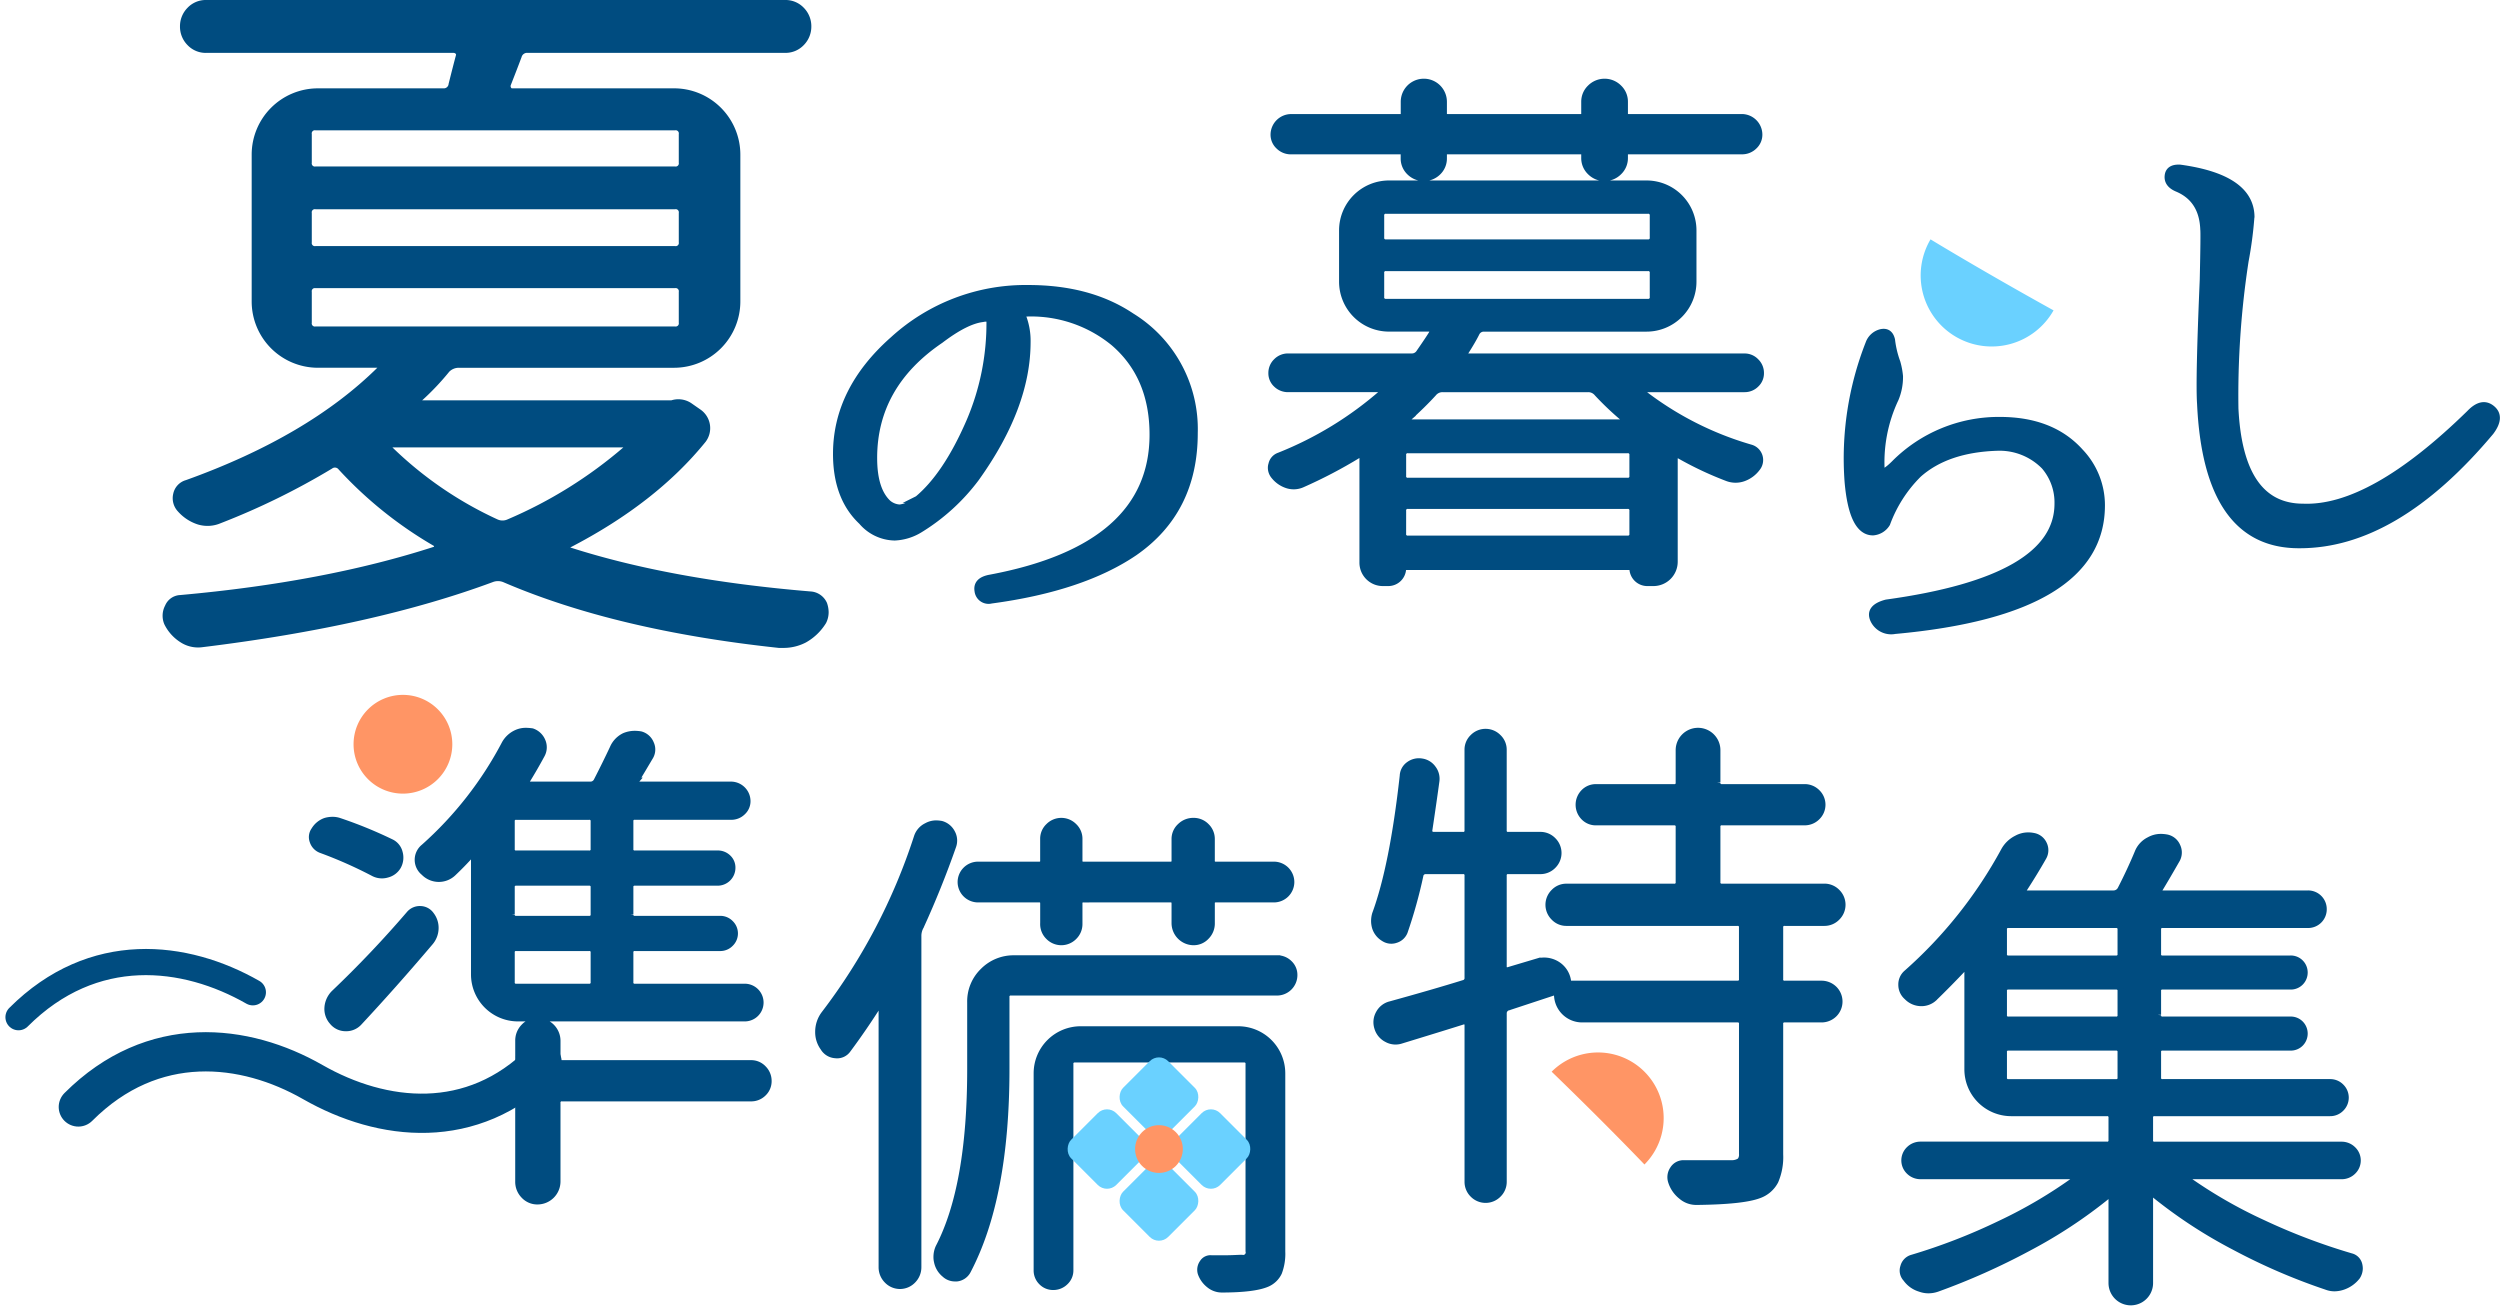 <svg xmlns="http://www.w3.org/2000/svg" width="382.032" height="199.731" viewBox="0 0 382.032 199.731">
  <g id="title" transform="translate(2.828 0.5)">
    <g id="グループ_4988" data-name="グループ 4988" transform="translate(22.523)">
      <path id="パス_16676" data-name="パス 16676" d="M88.195,61.674a3.063,3.063,0,0,1,2.656.332l1.436,1a2.96,2.96,0,0,1,.664,4.2Q85.426,76.5,72.375,83.245a.443.443,0,0,0-.221.442.436.436,0,0,0,.334.443q15.482,4.976,36.835,6.748a2.43,2.43,0,0,1,2.1,1.437,3.962,3.962,0,0,1,.222,1.218,3.155,3.155,0,0,1-.335,1.437,7.934,7.934,0,0,1-2.876,2.766,6.884,6.884,0,0,1-3.1.774h-.773q-24.781-2.654-41.815-9.956a2.675,2.675,0,0,0-1.992-.11Q42.618,95.19,16.4,98.4a4.438,4.438,0,0,1-3.1-.718,6.28,6.28,0,0,1-2.213-2.49,2.839,2.839,0,0,1,.113-2.434,2.117,2.117,0,0,1,1.879-1.327q22.235-1.993,38.938-7.412a.435.435,0,0,0,.334-.442.76.76,0,0,0-.221-.553A61.331,61.331,0,0,1,37.64,71.409a1.2,1.2,0,0,0-1.658-.221,109.741,109.741,0,0,1-16.928,8.3,4.6,4.6,0,0,1-3.2.165,6.373,6.373,0,0,1-2.767-1.824,2.454,2.454,0,0,1-.608-2.269,2.234,2.234,0,0,1,1.6-1.713Q32.88,67.1,43.612,56.474a.428.428,0,0,0,.113-.5.433.433,0,0,0-.442-.276H34.1a9.631,9.631,0,0,1-9.622-9.624V23.62A9.626,9.626,0,0,1,34.1,14H53.239a1.233,1.233,0,0,0,1.327-1.106q.663-2.656,1.106-4.314a.711.711,0,0,0-.169-.721.968.968,0,0,0-.716-.276H17.064a3.335,3.335,0,0,1-2.542-1.052,3.492,3.492,0,0,1-1-2.489,3.505,3.505,0,0,1,1-2.49A3.343,3.343,0,0,1,17.064.5h88.39A3.355,3.355,0,0,1,108,1.548a3.51,3.51,0,0,1,1,2.49,3.5,3.5,0,0,1-1,2.489,3.346,3.346,0,0,1-2.542,1.052H66.18a1.373,1.373,0,0,0-1.437,1q-.663,1.769-1.661,4.314a.931.931,0,0,0,.113.774.646.646,0,0,0,.552.332H88.526a9.633,9.633,0,0,1,9.627,9.624V46.076A9.639,9.639,0,0,1,88.526,55.7H55.673a2.561,2.561,0,0,0-1.882.774,38.648,38.648,0,0,1-4.2,4.425.423.423,0,0,0-.108.5c.072.184.181.277.329.277H88.195ZM33.769,19.415a.977.977,0,0,0-1.106,1.106v4.314a.976.976,0,0,0,1.106,1.106H88.638a.978.978,0,0,0,1.106-1.106V20.521a.979.979,0,0,0-1.106-1.106Zm0,12.059a.977.977,0,0,0-1.106,1.106V37a.976.976,0,0,0,1.106,1.106H88.638A.978.978,0,0,0,89.745,37V32.58a.979.979,0,0,0-1.106-1.106Zm0,12.057a.977.977,0,0,0-1.106,1.106v4.646a.977.977,0,0,0,1.106,1.106H88.638a.979.979,0,0,0,1.106-1.106V44.638a.979.979,0,0,0-1.106-1.106ZM81.224,68.643a.445.445,0,0,0-.329-.774H45.383a.465.465,0,0,0-.387.276.369.369,0,0,0,.056.5,57.83,57.83,0,0,0,16.26,11.173,2.344,2.344,0,0,0,1.99,0A68.561,68.561,0,0,0,81.224,68.643" transform="translate(-10.869 -0.5)" fill="#004c80"/>
      <path id="パス_16677" data-name="パス 16677" d="M88.195,61.674a3.063,3.063,0,0,1,2.656.332l1.436,1a2.96,2.96,0,0,1,.664,4.2Q85.426,76.5,72.375,83.245a.443.443,0,0,0-.221.442.436.436,0,0,0,.334.443q15.482,4.976,36.835,6.748a2.43,2.43,0,0,1,2.1,1.437,3.962,3.962,0,0,1,.222,1.218,3.155,3.155,0,0,1-.335,1.437,7.934,7.934,0,0,1-2.876,2.766,6.884,6.884,0,0,1-3.1.774h-.773q-24.781-2.654-41.815-9.956a2.675,2.675,0,0,0-1.992-.11Q42.618,95.19,16.4,98.4a4.438,4.438,0,0,1-3.1-.718,6.28,6.28,0,0,1-2.213-2.49,2.839,2.839,0,0,1,.113-2.434,2.117,2.117,0,0,1,1.879-1.327q22.235-1.993,38.938-7.412a.435.435,0,0,0,.334-.442.76.76,0,0,0-.221-.553A61.331,61.331,0,0,1,37.64,71.409a1.2,1.2,0,0,0-1.658-.221,109.741,109.741,0,0,1-16.928,8.3,4.6,4.6,0,0,1-3.2.165,6.373,6.373,0,0,1-2.767-1.824,2.454,2.454,0,0,1-.608-2.269,2.234,2.234,0,0,1,1.6-1.713Q32.88,67.1,43.612,56.474a.428.428,0,0,0,.113-.5.433.433,0,0,0-.442-.276H34.1a9.631,9.631,0,0,1-9.622-9.624V23.62A9.626,9.626,0,0,1,34.1,14H53.239a1.233,1.233,0,0,0,1.327-1.106q.663-2.656,1.106-4.314a.711.711,0,0,0-.169-.721.968.968,0,0,0-.716-.276H17.064a3.335,3.335,0,0,1-2.542-1.052,3.492,3.492,0,0,1-1-2.489,3.505,3.505,0,0,1,1-2.49A3.343,3.343,0,0,1,17.064.5h88.39A3.355,3.355,0,0,1,108,1.548a3.51,3.51,0,0,1,1,2.49,3.5,3.5,0,0,1-1,2.489,3.346,3.346,0,0,1-2.542,1.052H66.18a1.373,1.373,0,0,0-1.437,1q-.663,1.769-1.661,4.314a.931.931,0,0,0,.113.774.646.646,0,0,0,.552.332H88.526a9.633,9.633,0,0,1,9.627,9.624V46.076A9.639,9.639,0,0,1,88.526,55.7H55.673a2.561,2.561,0,0,0-1.882.774,38.648,38.648,0,0,1-4.2,4.425.423.423,0,0,0-.108.5c.072.184.181.277.329.277H88.195ZM33.769,19.415a.977.977,0,0,0-1.106,1.106v4.314a.976.976,0,0,0,1.106,1.106H88.638a.978.978,0,0,0,1.106-1.106V20.521a.979.979,0,0,0-1.106-1.106Zm0,12.059a.977.977,0,0,0-1.106,1.106V37a.976.976,0,0,0,1.106,1.106H88.638A.978.978,0,0,0,89.745,37V32.58a.979.979,0,0,0-1.106-1.106Zm0,12.057a.977.977,0,0,0-1.106,1.106v4.646a.977.977,0,0,0,1.106,1.106H88.638a.979.979,0,0,0,1.106-1.106V44.638a.979.979,0,0,0-1.106-1.106ZM81.224,68.643a.445.445,0,0,0-.329-.774H45.383a.465.465,0,0,0-.387.276.369.369,0,0,0,.056.5,57.83,57.83,0,0,0,16.26,11.173,2.344,2.344,0,0,0,1.99,0A68.561,68.561,0,0,0,81.224,68.643Z" transform="translate(-10.869 -0.5)" fill="none" stroke="#004c80" stroke-miterlimit="10" stroke-width="1"/>
    </g>
    <g id="グループ_4989" data-name="グループ 4989" transform="translate(124.967 43.554)">
      <path id="パス_16678" data-name="パス 16678" d="M117.744,32.711a10.334,10.334,0,0,1,.856,4.347q0,9.864-7.843,20.807a30.808,30.808,0,0,1-8.618,7.843,7.985,7.985,0,0,1-3.806,1.165,6.775,6.775,0,0,1-5.044-2.408q-3.884-3.648-3.883-10.326,0-9.783,8.7-17.467a29.988,29.988,0,0,1,20.653-7.844q9.392,0,15.759,4.272a20.234,20.234,0,0,1,9.627,17.858q0,11.879-9.162,18.243-7.994,5.434-21.893,7.3a1.656,1.656,0,0,1-2.059-1.435q-.269-1.591,1.9-1.981,24.845-4.658,24.845-21.895,0-8.926-5.977-14.05a19.909,19.909,0,0,0-13.122-4.5c-1.088,0-1.4.027-.932.076m-16.07,28.417h.076q4.425-3.648,8-11.88a38.154,38.154,0,0,0,3.105-15.373c0-.413-.364-.543-1.088-.386q-2.562.31-6.444,3.261-10.173,6.909-10.17,18.01,0,4.891,2.173,6.911a3,3,0,0,0,1.784.7,4.566,4.566,0,0,0,2.564-1.24" transform="translate(-89.407 -28.828)" fill="#004c80"/>
      <path id="パス_16679" data-name="パス 16679" d="M117.744,32.711a10.334,10.334,0,0,1,.856,4.347q0,9.864-7.843,20.807a30.808,30.808,0,0,1-8.618,7.843,7.985,7.985,0,0,1-3.806,1.165,6.775,6.775,0,0,1-5.044-2.408q-3.884-3.648-3.883-10.326,0-9.783,8.7-17.467a29.988,29.988,0,0,1,20.653-7.844q9.392,0,15.759,4.272a20.234,20.234,0,0,1,9.627,17.858q0,11.879-9.162,18.243-7.994,5.434-21.893,7.3a1.656,1.656,0,0,1-2.059-1.435q-.269-1.591,1.9-1.981,24.845-4.658,24.845-21.895,0-8.926-5.977-14.05a19.909,19.909,0,0,0-13.122-4.5C117.589,32.635,117.279,32.662,117.744,32.711Zm-16.07,28.417h.076q4.425-3.648,8-11.88a38.154,38.154,0,0,0,3.105-15.373c0-.413-.364-.543-1.088-.386q-2.562.31-6.444,3.261-10.173,6.909-10.17,18.01,0,4.891,2.173,6.911a3,3,0,0,0,1.784.7A4.566,4.566,0,0,0,101.675,61.128Z" transform="translate(-89.407 -28.828)" fill="none" stroke="#004c80" stroke-miterlimit="10" stroke-width="1"/>
    </g>
    <g id="グループ_4990" data-name="グループ 4990" transform="translate(191.414 12.027)">
      <path id="パス_16680" data-name="パス 16680" d="M211.625,55.293H196.154c-.111,0-.19.069-.245.2a.314.314,0,0,0,.081.369,49.224,49.224,0,0,0,16.535,8.43,1.935,1.935,0,0,1,.981,3.11,4.466,4.466,0,0,1-2.045,1.515,3.545,3.545,0,0,1-2.539-.041,52.279,52.279,0,0,1-7.283-3.438.623.623,0,0,0-.491.041.392.392,0,0,0-.247.369V81.731a3.216,3.216,0,0,1-3.191,3.193h-.983a2.238,2.238,0,0,1-2.211-2.211.216.216,0,0,0-.244-.245H159.647a.216.216,0,0,0-.244.245,2.235,2.235,0,0,1-2.211,2.211h-.818a3.078,3.078,0,0,1-3.11-3.11V65.687a.407.407,0,0,0-.2-.369.4.4,0,0,0-.453.043,73.078,73.078,0,0,1-8.592,4.5,3.177,3.177,0,0,1-2.292.122,4.176,4.176,0,0,1-1.964-1.35,1.953,1.953,0,0,1-.492-1.309,1.585,1.585,0,0,1,.081-.492,1.758,1.758,0,0,1,1.146-1.309,54.4,54.4,0,0,0,15.8-9.659.331.331,0,0,0-.247-.573H141.887a2.515,2.515,0,0,1-1.8-.7,2.267,2.267,0,0,1-.739-1.719,2.4,2.4,0,0,1,.739-1.759,2.444,2.444,0,0,1,1.8-.736h18.827a1.349,1.349,0,0,0,1.225-.655q1.474-2.128,1.964-2.947a.622.622,0,0,0-.038-.491.464.464,0,0,0-.453-.245h-6.137a7.131,7.131,0,0,1-7.123-7.121V31.065a7.128,7.128,0,0,1,7.123-7.121h39.369a7.126,7.126,0,0,1,7.123,7.121v7.857a7.128,7.128,0,0,1-7.123,7.121H171.762a1.261,1.261,0,0,0-1.146.736q-.572,1.148-1.717,2.947a.326.326,0,0,0-.043.408.459.459,0,0,0,.45.247h42.32a2.352,2.352,0,0,1,1.717.736,2.4,2.4,0,0,1,.738,1.759,2.271,2.271,0,0,1-.738,1.719,2.417,2.417,0,0,1-1.717.7M159.567,20.015V19.36a.362.362,0,0,0-.411-.408H142.3a2.586,2.586,0,0,1-1.839-.738,2.378,2.378,0,0,1-.78-1.8,2.66,2.66,0,0,1,2.62-2.618h16.7c.381,0,.575-.165.575-.492V11.42a3.028,3.028,0,0,1,6.056,0V13.3q0,.491.571.492h20.383q.571,0,.571-.492V11.42a2.91,2.91,0,0,1,.9-2.127,3.061,3.061,0,0,1,4.337,0,2.91,2.91,0,0,1,.9,2.127V13.3q0,.491.571.492h17.352a2.654,2.654,0,0,1,2.62,2.618,2.385,2.385,0,0,1-.777,1.8,2.59,2.59,0,0,1-1.842.738H193.7a.36.36,0,0,0-.407.408v.655a2.907,2.907,0,0,1-.9,2.127,3.061,3.061,0,0,1-4.337,0,2.907,2.907,0,0,1-.9-2.127V19.36a.361.361,0,0,0-.407-.408h-20.71a.36.36,0,0,0-.408.408v.655a2.869,2.869,0,0,1-.9,2.169,3.064,3.064,0,0,1-4.256,0,2.863,2.863,0,0,1-.9-2.169m-2.7,8.02a.725.725,0,0,0-.818.82v3.273a.724.724,0,0,0,.818.818h39.944a.723.723,0,0,0,.818-.818V28.855a.724.724,0,0,0-.818-.82Zm0,8.76a.724.724,0,0,0-.818.818v3.6a.724.724,0,0,0,.818.818h39.944a.723.723,0,0,0,.818-.818v-3.6a.723.723,0,0,0-.818-.818ZM193.7,69.371a.723.723,0,0,0,.818-.818v-3.11a.724.724,0,0,0-.818-.818H160.221a.723.723,0,0,0-.818.818v3.11a.722.722,0,0,0,.818.818ZM159.4,77.393a.722.722,0,0,0,.818.818H193.7a.723.723,0,0,0,.818-.818V73.955a.724.724,0,0,0-.818-.818H160.221a.723.723,0,0,0-.818.818Zm.655-17.516a.379.379,0,0,0-.122.367.251.251,0,0,0,.285.206h32.986c.11,0,.19-.069.247-.206s.027-.23-.084-.285a44.669,44.669,0,0,1-4.256-4.011,1.781,1.781,0,0,0-1.39-.655H165.46a1.785,1.785,0,0,0-1.393.655q-1.639,1.8-4.009,3.929" transform="translate(-139.267 -8.392)" fill="#004c80"/>
      <path id="パス_16681" data-name="パス 16681" d="M211.625,55.293H196.154c-.111,0-.19.069-.245.2a.314.314,0,0,0,.081.369,49.224,49.224,0,0,0,16.535,8.43,1.935,1.935,0,0,1,.981,3.11,4.466,4.466,0,0,1-2.045,1.515,3.545,3.545,0,0,1-2.539-.041,52.279,52.279,0,0,1-7.283-3.438.623.623,0,0,0-.491.041.392.392,0,0,0-.247.369V81.731a3.216,3.216,0,0,1-3.191,3.193h-.983a2.238,2.238,0,0,1-2.211-2.211.216.216,0,0,0-.244-.245H159.647a.216.216,0,0,0-.244.245,2.235,2.235,0,0,1-2.211,2.211h-.818a3.078,3.078,0,0,1-3.11-3.11V65.687a.407.407,0,0,0-.2-.369.4.4,0,0,0-.453.043,73.078,73.078,0,0,1-8.592,4.5,3.177,3.177,0,0,1-2.292.122,4.176,4.176,0,0,1-1.964-1.35,1.953,1.953,0,0,1-.492-1.309,1.585,1.585,0,0,1,.081-.492,1.758,1.758,0,0,1,1.146-1.309,54.4,54.4,0,0,0,15.8-9.659.331.331,0,0,0-.247-.573H141.887a2.515,2.515,0,0,1-1.8-.7,2.267,2.267,0,0,1-.739-1.719,2.4,2.4,0,0,1,.739-1.759,2.444,2.444,0,0,1,1.8-.736h18.827a1.349,1.349,0,0,0,1.225-.655q1.474-2.128,1.964-2.947a.622.622,0,0,0-.038-.491.464.464,0,0,0-.453-.245h-6.137a7.131,7.131,0,0,1-7.123-7.121V31.065a7.128,7.128,0,0,1,7.123-7.121h39.369a7.126,7.126,0,0,1,7.123,7.121v7.857a7.128,7.128,0,0,1-7.123,7.121H171.762a1.261,1.261,0,0,0-1.146.736q-.572,1.148-1.717,2.947a.326.326,0,0,0-.043.408.459.459,0,0,0,.45.247h42.32a2.352,2.352,0,0,1,1.717.736,2.4,2.4,0,0,1,.738,1.759,2.271,2.271,0,0,1-.738,1.719A2.417,2.417,0,0,1,211.625,55.293ZM159.567,20.015V19.36a.362.362,0,0,0-.411-.408H142.3a2.586,2.586,0,0,1-1.839-.738,2.378,2.378,0,0,1-.78-1.8,2.66,2.66,0,0,1,2.62-2.618h16.7c.381,0,.575-.165.575-.492V11.42a3.028,3.028,0,0,1,6.056,0V13.3q0,.491.571.492h20.383q.571,0,.571-.492V11.42a2.91,2.91,0,0,1,.9-2.127,3.061,3.061,0,0,1,4.337,0,2.91,2.91,0,0,1,.9,2.127V13.3q0,.491.571.492h17.352a2.654,2.654,0,0,1,2.62,2.618,2.385,2.385,0,0,1-.777,1.8,2.59,2.59,0,0,1-1.842.738H193.7a.36.36,0,0,0-.407.408v.655a2.907,2.907,0,0,1-.9,2.127,3.061,3.061,0,0,1-4.337,0,2.907,2.907,0,0,1-.9-2.127V19.36a.361.361,0,0,0-.407-.408h-20.71a.36.36,0,0,0-.408.408v.655a2.869,2.869,0,0,1-.9,2.169,3.064,3.064,0,0,1-4.256,0A2.863,2.863,0,0,1,159.567,20.015Zm-2.7,8.02a.725.725,0,0,0-.818.82v3.273a.724.724,0,0,0,.818.818h39.944a.723.723,0,0,0,.818-.818V28.855a.724.724,0,0,0-.818-.82Zm0,8.76a.724.724,0,0,0-.818.818v3.6a.724.724,0,0,0,.818.818h39.944a.723.723,0,0,0,.818-.818v-3.6a.723.723,0,0,0-.818-.818ZM193.7,69.371a.723.723,0,0,0,.818-.818v-3.11a.724.724,0,0,0-.818-.818H160.221a.723.723,0,0,0-.818.818v3.11a.722.722,0,0,0,.818.818ZM159.4,77.393a.722.722,0,0,0,.818.818H193.7a.723.723,0,0,0,.818-.818V73.955a.724.724,0,0,0-.818-.818H160.221a.723.723,0,0,0-.818.818Zm.655-17.516a.379.379,0,0,0-.122.367.251.251,0,0,0,.285.206h32.986c.11,0,.19-.069.247-.206s.027-.23-.084-.285a44.669,44.669,0,0,1-4.256-4.011,1.781,1.781,0,0,0-1.39-.655H165.46a1.785,1.785,0,0,0-1.393.655Q162.429,57.749,160.058,59.877Z" transform="translate(-139.267 -8.392)" fill="#004c80" stroke="#004c80" stroke-miterlimit="10" stroke-width="1"/>
    </g>
    <g id="グループ_4991" data-name="グループ 4991" transform="translate(279.4 50.247)">
      <path id="パス_16682" data-name="パス 16682" d="M204.955,67.163q26.194-3.6,26.192-15.143a8.486,8.486,0,0,0-2.044-5.728,9.6,9.6,0,0,0-7.2-2.865q-7.7.245-12.033,4.092a20.572,20.572,0,0,0-4.828,7.531,2.725,2.725,0,0,1-2.129,1.309q-3.191,0-3.848-7.775a48.082,48.082,0,0,1,3.194-21.036,2.661,2.661,0,0,1,1.922-1.719q1.269-.245,1.6,1.146a14.891,14.891,0,0,0,.818,3.438A11.382,11.382,0,0,1,207,32.539a8.645,8.645,0,0,1-.655,3.438,22.683,22.683,0,0,0-2.127,11.3c0,.055-.111.082-.328.082q.816,0,2.292-1.474a22.477,22.477,0,0,1,16.123-6.629q7.937,0,12.277,4.829a11.84,11.84,0,0,1,3.275,8.185q0,16.289-31.6,19.153a2.976,2.976,0,0,1-3.273-1.679q-.816-1.838,1.964-2.577" transform="translate(-198.923 -25.791)" fill="#004c80"/>
      <path id="パス_16683" data-name="パス 16683" d="M204.955,67.163q26.194-3.6,26.192-15.143a8.486,8.486,0,0,0-2.044-5.728,9.6,9.6,0,0,0-7.2-2.865q-7.7.245-12.033,4.092a20.572,20.572,0,0,0-4.828,7.531,2.725,2.725,0,0,1-2.129,1.309q-3.191,0-3.848-7.775a48.082,48.082,0,0,1,3.194-21.036,2.661,2.661,0,0,1,1.922-1.719q1.269-.245,1.6,1.146a14.891,14.891,0,0,0,.818,3.438A11.382,11.382,0,0,1,207,32.539a8.645,8.645,0,0,1-.655,3.438,22.683,22.683,0,0,0-2.127,11.3c0,.055-.111.082-.328.082q.816,0,2.292-1.474a22.477,22.477,0,0,1,16.123-6.629q7.937,0,12.277,4.829a11.84,11.84,0,0,1,3.275,8.185q0,16.289-31.6,19.153a2.976,2.976,0,0,1-3.273-1.679Q202.174,67.9,204.955,67.163Z" transform="translate(-198.923 -25.791)" fill="none" stroke="#004c80" stroke-miterlimit="10" stroke-width="1"/>
    </g>
    <g id="グループ_4992" data-name="グループ 4992" transform="translate(328.445 25.151)">
      <path id="パス_16684" data-name="パス 16684" d="M286.192,57.361q-14.568,17.355-29.3,17.271-14.077,0-15.06-21.609-.247-3.518.41-18.907.162-7.283.081-7.694-.165-4.583-3.929-6.221-1.639-.654-1.515-1.964t1.842-1.227q10.723,1.472,10.887,7.365a60.7,60.7,0,0,1-.9,6.876,135.391,135.391,0,0,0-1.553,22.51q.736,15.062,10.393,15.061Q267.937,69.23,283,54.5q1.881-1.964,3.4-.7t-.206,3.561" transform="translate(-236.867 -17.004)" fill="#004c80"/>
      <path id="パス_16685" data-name="パス 16685" d="M286.192,57.361q-14.568,17.355-29.3,17.271-14.077,0-15.06-21.609-.247-3.518.41-18.907.162-7.283.081-7.694-.165-4.583-3.929-6.221-1.639-.654-1.515-1.964t1.842-1.227q10.723,1.472,10.887,7.365a60.7,60.7,0,0,1-.9,6.876,135.391,135.391,0,0,0-1.553,22.51q.736,15.062,10.393,15.061Q267.937,69.23,283,54.5q1.881-1.964,3.4-.7T286.192,57.361Z" transform="translate(-236.867 -17.004)" fill="none" stroke="#004c80" stroke-miterlimit="10" stroke-width="1"/>
    </g>
    <g id="グループ_4993" data-name="グループ 4993" transform="translate(0 105.686)">
      <path id="パス_16674" data-name="パス 16674" d="M49.09,78.218a7.545,7.545,0,1,1-7.545-7.545,7.544,7.544,0,0,1,7.545,7.545" transform="translate(17.2 -70.673)" fill="#ff9565"/>
      <path id="パス_16686" data-name="パス 16686" d="M62.478,123.647v-2.842a2.954,2.954,0,0,1,.846-2.114,2.757,2.757,0,0,1,2.073-.882,3.018,3.018,0,0,1,3,3v2.842a.542.542,0,0,0,.614.614H97.969a2.542,2.542,0,0,1,1.922.808,2.645,2.645,0,0,1,.768,1.881,2.515,2.515,0,0,1-.768,1.844,2.605,2.605,0,0,1-1.922.768H69.162a.679.679,0,0,0-.768.768v11.984a3.018,3.018,0,0,1-3,3,2.757,2.757,0,0,1-2.073-.882,2.954,2.954,0,0,1-.846-2.114V123.647ZM42.966,90.461a2.335,2.335,0,0,1,1.308,1.576,2.765,2.765,0,0,1-.232,2.112,2.625,2.625,0,0,1-1.652,1.228,2.745,2.745,0,0,1-2.112-.23,66.624,66.624,0,0,0-7.988-3.534,2.067,2.067,0,0,1-1.23-1.306,1.8,1.8,0,0,1,.23-1.69,3.212,3.212,0,0,1,1.69-1.382,3.9,3.9,0,0,1,1.074-.154,3.169,3.169,0,0,1,1,.154,67.527,67.527,0,0,1,7.911,3.226M38.05,118.039a2.645,2.645,0,0,1-2.037.806,2.555,2.555,0,0,1-1.958-.96,2.906,2.906,0,0,1-.728-2.228,3.42,3.42,0,0,1,1.036-2.15,165.464,165.464,0,0,0,11.448-12.06,2.075,2.075,0,0,1,1.69-.731,2.016,2.016,0,0,1,1.612.885,3.193,3.193,0,0,1,.654,2.074,3.353,3.353,0,0,1-.808,2.074q-5.607,6.606-10.908,12.291m24.352-.692a6.686,6.686,0,0,1-6.684-6.682V92.612a.31.31,0,0,0-.536-.232q-1.232,1.383-2.69,2.766a3.152,3.152,0,0,1-4.456-.076,2.462,2.462,0,0,1,0-3.842A55.957,55.957,0,0,0,60.406,75.4a3.855,3.855,0,0,1,1.765-1.614,3.417,3.417,0,0,1,1.382-.306,7.287,7.287,0,0,1,1,.076,2.566,2.566,0,0,1,1.536,1.422,2.37,2.37,0,0,1-.078,2.112q-1.079,2-2.306,3.994a.485.485,0,0,0,.04.422.376.376,0,0,0,.346.194h9.294a1.1,1.1,0,0,0,1.076-.616q1.305-2.535,2.458-4.992a3.634,3.634,0,0,1,1.768-1.844,4.11,4.11,0,0,1,1.536-.308,5.7,5.7,0,0,1,.922.078A2.3,2.3,0,0,1,82.683,75.4a2.142,2.142,0,0,1-.154,2.074q-1,1.692-2.15,3.61a.368.368,0,0,0-.04.422.38.38,0,0,0,.347.194H94.975a2.5,2.5,0,0,1,2.458,2.458,2.233,2.233,0,0,1-.733,1.69,2.422,2.422,0,0,1-1.725.69H80.3a.679.679,0,0,0-.768.768v4.15a.679.679,0,0,0,.768.768H92.9a2.218,2.218,0,0,1,1.576.614,2.026,2.026,0,0,1,.652,1.536A2.229,2.229,0,0,1,92.9,96.607H80.3a.679.679,0,0,0-.768.768v4.072a.679.679,0,0,0,.768.768H93.285a2.141,2.141,0,0,1,1.573.652,2.132,2.132,0,0,1,0,3.072,2.137,2.137,0,0,1-1.573.654H80.3a.679.679,0,0,0-.768.768v4.456a.679.679,0,0,0,.768.768H97.047a2.381,2.381,0,1,1,0,4.762ZM73.233,92.228A.679.679,0,0,0,74,91.46v-4.15a.68.68,0,0,0-.768-.768H62.171a.68.68,0,0,0-.768.768v4.15a.679.679,0,0,0,.768.768Zm0,9.986a.679.679,0,0,0,.768-.768V97.375a.68.68,0,0,0-.768-.768H62.171a.68.68,0,0,0-.768.768v4.072a.679.679,0,0,0,.768.768Zm0,10.37a.679.679,0,0,0,.768-.768v-4.456a.68.68,0,0,0-.768-.768H62.171a.68.68,0,0,0-.768.768v4.456a.679.679,0,0,0,.768.768Z" transform="translate(13.928 -67.947)" fill="#004c80"/>
      <path id="パス_16687" data-name="パス 16687" d="M62.478,123.647v-2.842a2.954,2.954,0,0,1,.846-2.114,2.757,2.757,0,0,1,2.073-.882,3.018,3.018,0,0,1,3,3v2.842a.542.542,0,0,0,.614.614H97.969a2.542,2.542,0,0,1,1.922.808,2.645,2.645,0,0,1,.768,1.881,2.515,2.515,0,0,1-.768,1.844,2.605,2.605,0,0,1-1.922.768H69.162a.679.679,0,0,0-.768.768v11.984a3.018,3.018,0,0,1-3,3,2.757,2.757,0,0,1-2.073-.882,2.954,2.954,0,0,1-.846-2.114V123.647ZM42.966,90.461a2.335,2.335,0,0,1,1.308,1.576,2.765,2.765,0,0,1-.232,2.112,2.625,2.625,0,0,1-1.652,1.228,2.745,2.745,0,0,1-2.112-.23,66.624,66.624,0,0,0-7.988-3.534,2.067,2.067,0,0,1-1.23-1.306,1.8,1.8,0,0,1,.23-1.69,3.212,3.212,0,0,1,1.69-1.382,3.9,3.9,0,0,1,1.074-.154,3.169,3.169,0,0,1,1,.154A67.527,67.527,0,0,1,42.966,90.461ZM38.05,118.039a2.645,2.645,0,0,1-2.037.806,2.555,2.555,0,0,1-1.958-.96,2.906,2.906,0,0,1-.728-2.228,3.42,3.42,0,0,1,1.036-2.15,165.464,165.464,0,0,0,11.448-12.06,2.075,2.075,0,0,1,1.69-.731,2.016,2.016,0,0,1,1.612.885,3.193,3.193,0,0,1,.654,2.074,3.353,3.353,0,0,1-.808,2.074Q43.351,112.355,38.05,118.039Zm24.352-.692a6.686,6.686,0,0,1-6.684-6.682V92.612a.31.31,0,0,0-.536-.232q-1.232,1.383-2.69,2.766a3.152,3.152,0,0,1-4.456-.076,2.462,2.462,0,0,1,0-3.842A55.957,55.957,0,0,0,60.406,75.4a3.855,3.855,0,0,1,1.765-1.614,3.417,3.417,0,0,1,1.382-.306,7.287,7.287,0,0,1,1,.076,2.566,2.566,0,0,1,1.536,1.422,2.37,2.37,0,0,1-.078,2.112q-1.079,2-2.306,3.994a.485.485,0,0,0,.04.422.376.376,0,0,0,.346.194h9.294a1.1,1.1,0,0,0,1.076-.616q1.305-2.535,2.458-4.992a3.634,3.634,0,0,1,1.768-1.844,4.11,4.11,0,0,1,1.536-.308,5.7,5.7,0,0,1,.922.078A2.3,2.3,0,0,1,82.683,75.4a2.142,2.142,0,0,1-.154,2.074q-1,1.692-2.15,3.61a.368.368,0,0,0-.04.422.38.38,0,0,0,.347.194H94.975a2.5,2.5,0,0,1,2.458,2.458,2.233,2.233,0,0,1-.733,1.69,2.422,2.422,0,0,1-1.725.69H80.3a.679.679,0,0,0-.768.768v4.15a.679.679,0,0,0,.768.768H92.9a2.218,2.218,0,0,1,1.576.614,2.026,2.026,0,0,1,.652,1.536A2.229,2.229,0,0,1,92.9,96.607H80.3a.679.679,0,0,0-.768.768v4.072a.679.679,0,0,0,.768.768H93.285a2.141,2.141,0,0,1,1.573.652,2.132,2.132,0,0,1,0,3.072,2.137,2.137,0,0,1-1.573.654H80.3a.679.679,0,0,0-.768.768v4.456a.679.679,0,0,0,.768.768H97.047a2.381,2.381,0,1,1,0,4.762ZM73.233,92.228A.679.679,0,0,0,74,91.46v-4.15a.68.68,0,0,0-.768-.768H62.171a.68.68,0,0,0-.768.768v4.15a.679.679,0,0,0,.768.768Zm0,9.986a.679.679,0,0,0,.768-.768V97.375a.68.68,0,0,0-.768-.768H62.171a.68.68,0,0,0-.768.768v4.072a.679.679,0,0,0,.768.768Zm0,10.37a.679.679,0,0,0,.768-.768v-4.456a.68.68,0,0,0-.768-.768H62.171a.68.68,0,0,0-.768.768v4.456a.679.679,0,0,0,.768.768Z" transform="translate(13.928 -67.947)" fill="none" stroke="#004c80" stroke-miterlimit="10" stroke-width="1"/>
      <path id="パス_16696" data-name="パス 16696" d="M1.5,105.07c11.43-11.428,25.479-9.714,35.812-3.808" transform="translate(-1.5 -55.814)" fill="none" stroke="#004c80" stroke-linecap="round" stroke-linejoin="round" stroke-width="4"/>
      <path id="パス_16697" data-name="パス 16697" d="M7.5,114.07c11.43-11.429,25.479-9.715,35.812-3.81,10.668,6.1,24.383,7.62,35.05-3.048" transform="translate(1.643 -51.099)" fill="none" stroke="#004c80" stroke-linecap="round" stroke-linejoin="round" stroke-width="6"/>
    </g>
    <g id="グループ_4995" data-name="グループ 4995" transform="translate(207.179 111.221)">
      <path id="パス_16690" data-name="パス 16690" d="M215.8,102.752h-5.992a.68.68,0,0,0-.768.768v7.836a.679.679,0,0,0,.768.768h5.532a2.739,2.739,0,0,1,1.958.768,2.69,2.69,0,0,1,0,3.84,2.728,2.728,0,0,1-1.958.77h-5.532a.679.679,0,0,0-.768.768v19.9a9.271,9.271,0,0,1-.728,4.07,4.471,4.471,0,0,1-2.5,2.152q-2.46.921-9.448,1h-.078a3.455,3.455,0,0,1-2.3-.846,4.6,4.6,0,0,1-1.536-2.226,2.146,2.146,0,0,1,.268-1.882,1.858,1.858,0,0,1,1.653-.884h7.3a2.2,2.2,0,0,0,1.308-.384,1.51,1.51,0,0,0,.306-1.076V118.27a.679.679,0,0,0-.768-.768H178.855a3.8,3.8,0,0,1-3.84-3.842c0-.308-.154-.408-.462-.308l-6.992,2.306a.967.967,0,0,0-.768,1v25.658a2.66,2.66,0,0,1-.808,1.958,2.69,2.69,0,0,1-3.84,0,2.669,2.669,0,0,1-.8-1.958V118.346a.554.554,0,0,0-.232-.424.47.47,0,0,0-.462-.114q-1.918.617-9.447,2.92a2.715,2.715,0,0,1-2.23-.194,2.8,2.8,0,0,1-1.422-1.728,2.724,2.724,0,0,1,.232-2.188,2.69,2.69,0,0,1,1.73-1.344q6.684-1.845,11.137-3.228a.833.833,0,0,0,.693-.92V95.607a.68.68,0,0,0-.768-.768h-5.61a.858.858,0,0,0-.922.768,73.74,73.74,0,0,1-2.38,8.526,2.067,2.067,0,0,1-1.346,1.23,2.045,2.045,0,0,1-1.8-.23,2.932,2.932,0,0,1-1.3-1.614,3.607,3.607,0,0,1-.154-1,3.866,3.866,0,0,1,.154-1.076q2.686-7.3,4.223-21.125a2.177,2.177,0,0,1,.922-1.69,2.539,2.539,0,0,1,1.922-.462A2.513,2.513,0,0,1,156,79.205a2.565,2.565,0,0,1,.5,1.96q-.384,2.844-1.074,7.452a.538.538,0,0,0,.152.538.744.744,0,0,0,.539.23h4.456a.679.679,0,0,0,.768-.768V76.325a2.587,2.587,0,0,1,.8-1.882,2.69,2.69,0,0,1,3.84,0,2.578,2.578,0,0,1,.808,1.882V88.617a.679.679,0,0,0,.768.768H172.4a2.663,2.663,0,0,1,1.958.808,2.686,2.686,0,0,1,0,3.84,2.673,2.673,0,0,1-1.958.806h-4.842a.68.68,0,0,0-.768.768v13.9a.513.513,0,0,0,.232.46.637.637,0,0,0,.536.078l4.38-1.306a3.906,3.906,0,0,1,1.076-.154,3.759,3.759,0,0,1,1.919.538,3.57,3.57,0,0,1,1.69,2.534.5.5,0,0,0,.539.462h25.351a.679.679,0,0,0,.768-.768V103.52a.679.679,0,0,0-.768-.768H176.4a2.571,2.571,0,0,1-1.882-.808,2.686,2.686,0,0,1,0-3.84A2.581,2.581,0,0,1,176.4,97.3h16.44a.679.679,0,0,0,.768-.768V88.155a.68.68,0,0,0-.768-.768h-11.91a2.508,2.508,0,0,1-1.842-.768,2.686,2.686,0,0,1,0-3.764,2.514,2.514,0,0,1,1.842-.768h11.91a.679.679,0,0,0,.768-.768V76.4a2.919,2.919,0,1,1,5.838,0v4.916a.678.678,0,0,0,.768.768h12.6a2.648,2.648,0,0,1,1.881.768,2.6,2.6,0,0,1,0,3.764,2.642,2.642,0,0,1-1.881.768h-12.6a.679.679,0,0,0-.768.768v8.374a.678.678,0,0,0,.768.768H215.8a2.668,2.668,0,0,1,1.958.806,2.686,2.686,0,0,1,0,3.84,2.658,2.658,0,0,1-1.958.808" transform="translate(-147.052 -73.483)" fill="#004c80"/>
      <path id="パス_16691" data-name="パス 16691" d="M215.8,102.752h-5.992a.68.68,0,0,0-.768.768v7.836a.679.679,0,0,0,.768.768h5.532a2.739,2.739,0,0,1,1.958.768,2.69,2.69,0,0,1,0,3.84,2.728,2.728,0,0,1-1.958.77h-5.532a.679.679,0,0,0-.768.768v19.9a9.271,9.271,0,0,1-.728,4.07,4.471,4.471,0,0,1-2.5,2.152q-2.46.921-9.448,1h-.078a3.455,3.455,0,0,1-2.3-.846,4.6,4.6,0,0,1-1.536-2.226,2.146,2.146,0,0,1,.268-1.882,1.858,1.858,0,0,1,1.653-.884h7.3a2.2,2.2,0,0,0,1.308-.384,1.51,1.51,0,0,0,.306-1.076V118.27a.679.679,0,0,0-.768-.768H178.855a3.8,3.8,0,0,1-3.84-3.842c0-.308-.154-.408-.462-.308l-6.992,2.306a.967.967,0,0,0-.768,1v25.658a2.66,2.66,0,0,1-.808,1.958,2.69,2.69,0,0,1-3.84,0,2.669,2.669,0,0,1-.8-1.958V118.346a.554.554,0,0,0-.232-.424.47.47,0,0,0-.462-.114q-1.918.617-9.447,2.92a2.715,2.715,0,0,1-2.23-.194,2.8,2.8,0,0,1-1.422-1.728,2.724,2.724,0,0,1,.232-2.188,2.69,2.69,0,0,1,1.73-1.344q6.684-1.845,11.137-3.228a.833.833,0,0,0,.693-.92V95.607a.68.68,0,0,0-.768-.768h-5.61a.858.858,0,0,0-.922.768,73.74,73.74,0,0,1-2.38,8.526,2.067,2.067,0,0,1-1.346,1.23,2.045,2.045,0,0,1-1.8-.23,2.932,2.932,0,0,1-1.3-1.614,3.607,3.607,0,0,1-.154-1,3.866,3.866,0,0,1,.154-1.076q2.686-7.3,4.223-21.125a2.177,2.177,0,0,1,.922-1.69,2.539,2.539,0,0,1,1.922-.462A2.513,2.513,0,0,1,156,79.205a2.565,2.565,0,0,1,.5,1.96q-.384,2.844-1.074,7.452a.538.538,0,0,0,.152.538.744.744,0,0,0,.539.23h4.456a.679.679,0,0,0,.768-.768V76.325a2.587,2.587,0,0,1,.8-1.882,2.69,2.69,0,0,1,3.84,0,2.578,2.578,0,0,1,.808,1.882V88.617a.679.679,0,0,0,.768.768H172.4a2.663,2.663,0,0,1,1.958.808,2.686,2.686,0,0,1,0,3.84,2.673,2.673,0,0,1-1.958.806h-4.842a.68.68,0,0,0-.768.768v13.9a.513.513,0,0,0,.232.46.637.637,0,0,0,.536.078l4.38-1.306a3.906,3.906,0,0,1,1.076-.154,3.759,3.759,0,0,1,1.919.538,3.57,3.57,0,0,1,1.69,2.534.5.5,0,0,0,.539.462h25.351a.679.679,0,0,0,.768-.768V103.52a.679.679,0,0,0-.768-.768H176.4a2.571,2.571,0,0,1-1.882-.808,2.686,2.686,0,0,1,0-3.84A2.581,2.581,0,0,1,176.4,97.3h16.44a.679.679,0,0,0,.768-.768V88.155a.68.68,0,0,0-.768-.768h-11.91a2.508,2.508,0,0,1-1.842-.768,2.686,2.686,0,0,1,0-3.764,2.514,2.514,0,0,1,1.842-.768h11.91a.679.679,0,0,0,.768-.768V76.4a2.919,2.919,0,1,1,5.838,0v4.916a.678.678,0,0,0,.768.768h12.6a2.648,2.648,0,0,1,1.881.768,2.6,2.6,0,0,1,0,3.764,2.642,2.642,0,0,1-1.881.768h-12.6a.679.679,0,0,0-.768.768v8.374a.678.678,0,0,0,.768.768H215.8a2.668,2.668,0,0,1,1.958.806,2.686,2.686,0,0,1,0,3.84A2.658,2.658,0,0,1,215.8,102.752Z" transform="translate(-147.052 -73.483)" fill="none" stroke="#004c80" stroke-miterlimit="10" stroke-width="1"/>
    </g>
    <g id="グループ_5027" data-name="グループ 5027" transform="translate(121.478 124.219)">
      <path id="パス_16799" data-name="パス 16799" d="M15.576,2.961a2.8,2.8,0,0,1,1.46-1.692A2.971,2.971,0,0,1,18.5.885a4.947,4.947,0,0,1,.769.076,2.583,2.583,0,0,1,1.614,1.308,2.464,2.464,0,0,1,.154,2.077q-2.154,6.155-4.924,12.23a2.968,2.968,0,0,0-.383,1.462V68.649a2.811,2.811,0,0,1-.809,2,2.7,2.7,0,0,1-3.923,0,2.808,2.808,0,0,1-.806-2V28.421a.184.184,0,0,0-.154-.192.188.188,0,0,0-.232.116q-2.383,3.77-4.845,7.075a1.969,1.969,0,0,1-1.884.809,2.269,2.269,0,0,1-1.808-1.115A4,4,0,0,1,.5,32.728a4.505,4.505,0,0,1,.923-2.769,90.248,90.248,0,0,0,14.153-27m55,18.536a2.581,2.581,0,0,1,1.846.732,2.4,2.4,0,0,1,.769,1.807,2.626,2.626,0,0,1-2.615,2.615H29.959a.68.68,0,0,0-.769.769v11q0,19.615-5.922,30.844a2.131,2.131,0,0,1-1.616,1.077h-.308a2.264,2.264,0,0,1-1.538-.615A3.28,3.28,0,0,1,18.653,67.8a2.749,2.749,0,0,1-.079-.691,3.564,3.564,0,0,1,.308-1.462q4.845-9.306,4.848-27.229V28.19a6.409,6.409,0,0,1,1.961-4.77A6.514,6.514,0,0,1,30.419,21.5Zm-35.69-5.307V13.114q0-.694-.615-.693H24.882a2.626,2.626,0,0,1-2.615-2.615,2.626,2.626,0,0,1,2.615-2.615H34.19a.61.61,0,0,0,.691-.691V3.192a2.576,2.576,0,0,1,.809-1.884,2.693,2.693,0,0,1,3.845,0,2.588,2.588,0,0,1,.809,1.884V6.5a.61.61,0,0,0,.691.691H54.264a.613.613,0,0,0,.694-.691V3.268A2.6,2.6,0,0,1,55.8,1.307,2.8,2.8,0,0,1,57.8.5a2.666,2.666,0,0,1,1.961.807,2.661,2.661,0,0,1,.809,1.961V6.5a.612.612,0,0,0,.693.691h8.844a2.626,2.626,0,0,1,2.615,2.615,2.626,2.626,0,0,1-2.615,2.615H61.265a.613.613,0,0,0-.693.693v3a2.79,2.79,0,0,1-.809,2,2.6,2.6,0,0,1-1.961.847,2.887,2.887,0,0,1-2.844-2.846v-3c0-.462-.208-.693-.615-.693H41.035a.611.611,0,0,0-.691.693v3.076a2.673,2.673,0,0,1-.809,1.961,2.69,2.69,0,0,1-3.845,0,2.661,2.661,0,0,1-.809-1.961M38.96,42.958V37.651a.68.68,0,0,1,.769-.769H65.495a.681.681,0,0,1,.769.769V66.187a.884.884,0,0,1-1.077,1.077c-.1,0-.447.012-1.038.038s-1.115.038-1.578.038h-2a1.382,1.382,0,0,0-1.346.653,1.825,1.825,0,0,0-.269,1.578,3.847,3.847,0,0,0,1.266,1.769,3.01,3.01,0,0,0,1.886.693q4.921,0,6.923-.847a3.509,3.509,0,0,0,1.807-1.729,8.021,8.021,0,0,0,.5-3.194V39.035a6.694,6.694,0,0,0-6.691-6.691H40.573a6.694,6.694,0,0,0-6.689,6.691V69.11a2.455,2.455,0,0,0,.729,1.808,2.411,2.411,0,0,0,1.768.731,2.55,2.55,0,0,0,1.81-.731,2.4,2.4,0,0,0,.769-1.808V42.958M66.264,53.8V48.651" transform="translate(0.263 0.262)" fill="#004c80"/>
      <path id="パス_16800" data-name="パス 16800" d="M15.576,2.961a2.8,2.8,0,0,1,1.46-1.692A2.971,2.971,0,0,1,18.5.885a4.947,4.947,0,0,1,.769.076,2.583,2.583,0,0,1,1.614,1.308,2.464,2.464,0,0,1,.154,2.077q-2.154,6.155-4.924,12.23a2.968,2.968,0,0,0-.383,1.462V68.649a2.811,2.811,0,0,1-.809,2,2.7,2.7,0,0,1-3.923,0,2.808,2.808,0,0,1-.806-2V28.421a.184.184,0,0,0-.154-.192.188.188,0,0,0-.232.116q-2.383,3.77-4.845,7.075a1.969,1.969,0,0,1-1.884.809,2.269,2.269,0,0,1-1.808-1.115A4,4,0,0,1,.5,32.728a4.505,4.505,0,0,1,.923-2.769A90.248,90.248,0,0,0,15.576,2.961Zm55,18.536a2.581,2.581,0,0,1,1.846.732,2.4,2.4,0,0,1,.769,1.807,2.626,2.626,0,0,1-2.615,2.615H29.959a.68.68,0,0,0-.769.769v11q0,19.615-5.922,30.844a2.131,2.131,0,0,1-1.616,1.077h-.308a2.264,2.264,0,0,1-1.538-.615A3.28,3.28,0,0,1,18.653,67.8a2.749,2.749,0,0,1-.079-.691,3.564,3.564,0,0,1,.308-1.462q4.845-9.306,4.848-27.229V28.19a6.409,6.409,0,0,1,1.961-4.77A6.514,6.514,0,0,1,30.419,21.5Zm-35.69-5.307V13.114q0-.694-.615-.693H24.882a2.626,2.626,0,0,1-2.615-2.615,2.626,2.626,0,0,1,2.615-2.615H34.19a.61.61,0,0,0,.691-.691V3.192a2.576,2.576,0,0,1,.809-1.884,2.693,2.693,0,0,1,3.845,0,2.588,2.588,0,0,1,.809,1.884V6.5a.61.61,0,0,0,.691.691H54.264a.613.613,0,0,0,.694-.691V3.268A2.6,2.6,0,0,1,55.8,1.307,2.8,2.8,0,0,1,57.8.5a2.666,2.666,0,0,1,1.961.807,2.661,2.661,0,0,1,.809,1.961V6.5a.612.612,0,0,0,.693.691h8.844a2.626,2.626,0,0,1,2.615,2.615,2.626,2.626,0,0,1-2.615,2.615H61.265a.613.613,0,0,0-.693.693v3a2.79,2.79,0,0,1-.809,2,2.6,2.6,0,0,1-1.961.847,2.887,2.887,0,0,1-2.844-2.846v-3c0-.462-.208-.693-.615-.693H41.035a.611.611,0,0,0-.691.693v3.076a2.673,2.673,0,0,1-.809,1.961,2.69,2.69,0,0,1-3.845,0A2.661,2.661,0,0,1,34.881,16.191ZM38.96,42.958V37.651a.68.68,0,0,1,.769-.769H65.495a.681.681,0,0,1,.769.769V66.187a.884.884,0,0,1-1.077,1.077c-.1,0-.447.012-1.038.038s-1.115.038-1.578.038h-2a1.382,1.382,0,0,0-1.346.653,1.825,1.825,0,0,0-.269,1.578,3.847,3.847,0,0,0,1.266,1.769,3.01,3.01,0,0,0,1.886.693q4.921,0,6.923-.847a3.509,3.509,0,0,0,1.807-1.729,8.021,8.021,0,0,0,.5-3.194V39.035a6.694,6.694,0,0,0-6.691-6.691H40.573a6.694,6.694,0,0,0-6.689,6.691V69.11a2.455,2.455,0,0,0,.729,1.808,2.411,2.411,0,0,0,1.768.731,2.55,2.55,0,0,0,1.81-.731,2.4,2.4,0,0,0,.769-1.808V42.958M66.264,53.8V48.651" transform="translate(0.263 0.262)" fill="none" stroke="#004c80" stroke-miterlimit="10" stroke-width="1"/>
      <rect id="長方形_4039" data-name="長方形 4039" width="74.213" height="73.059" fill="none"/>
    </g>
    <g id="グループ_5037" data-name="グループ 5037" transform="translate(287 126.442)">
      <path id="パス_16806" data-name="パス 16806" d="M67.721,52.5H44.168c-.1,0-.168.064-.193.191s-.014.218.039.269a72.015,72.015,0,0,0,11.658,6.73,93.892,93.892,0,0,0,13.5,5.123A1.661,1.661,0,0,1,70.4,66.036a2.642,2.642,0,0,1,.079.613,2.3,2.3,0,0,1-.385,1.223A4.617,4.617,0,0,1,67.949,69.4a4.115,4.115,0,0,1-1.3.231,3.434,3.434,0,0,1-1.221-.231,92.013,92.013,0,0,1-14.149-6.117,73.443,73.443,0,0,1-12.235-8.03.369.369,0,0,0-.42-.038.373.373,0,0,0-.193.343V68.867a2.906,2.906,0,1,1-5.812,0V55.79a.381.381,0,0,0-.191-.346.374.374,0,0,0-.42.039,73.831,73.831,0,0,1-12.121,7.992A103.581,103.581,0,0,1,5.931,69.707a4.1,4.1,0,0,1-1.3.229,3.643,3.643,0,0,1-1.3-.229A4.007,4.007,0,0,1,1.19,68.178a1.776,1.776,0,0,1-.385-1.8,1.868,1.868,0,0,1,1.3-1.34,89.589,89.589,0,0,0,13.42-5.2,72.2,72.2,0,0,0,11.663-6.881c.1-.05.126-.141.076-.269s-.129-.191-.229-.191H3.407a2.424,2.424,0,0,1-1.722-.689,2.314,2.314,0,0,1,0-3.365,2.429,2.429,0,0,1,1.722-.687H31.853A.677.677,0,0,0,32.619,47V43.631a.677.677,0,0,0-.766-.765H17.25a6.658,6.658,0,0,1-6.655-6.654V20.765a.3.3,0,0,0-.191-.3c-.124-.05-.217-.026-.267.076q-2.448,2.6-4.741,4.818a2.825,2.825,0,0,1-2.063.689,3,3,0,0,1-1.989-.918A2.4,2.4,0,0,1,.5,23.289a2.261,2.261,0,0,1,.766-1.76A68.556,68.556,0,0,0,16.179,2.794,4.444,4.444,0,0,1,18.09.958,3.639,3.639,0,0,1,19.85.5a3.983,3.983,0,0,1,.765.076A2.119,2.119,0,0,1,22.219,1.8a2.126,2.126,0,0,1-.076,1.989q-1.3,2.294-2.984,4.894a.378.378,0,0,0,0,.458.45.45,0,0,0,.384.229H32.849A1.238,1.238,0,0,0,34,8.683q1.452-2.829,2.6-5.583a3.588,3.588,0,0,1,1.761-1.911,3.6,3.6,0,0,1,1.755-.46,5.262,5.262,0,0,1,.843.077,2.187,2.187,0,0,1,1.643,1.3,2.214,2.214,0,0,1-.112,2.141q-1.531,2.678-2.6,4.436a.572.572,0,0,0,.036.458.365.365,0,0,0,.344.229H62.6a2.349,2.349,0,0,1,2.37,2.371,2.349,2.349,0,0,1-2.37,2.371H40.418a.676.676,0,0,0-.763.765v3.671a.676.676,0,0,0,.763.765h19.5a2.068,2.068,0,0,1,1.528.611,2.121,2.121,0,0,1,0,2.982,2.068,2.068,0,0,1-1.528.611h-19.5a.677.677,0,0,0-.763.765v3.594a.676.676,0,0,0,.763.766h19.5a2.068,2.068,0,0,1,1.528.611,2.121,2.121,0,0,1,0,2.982,2.068,2.068,0,0,1-1.528.611h-19.5a.677.677,0,0,0-.763.765v3.824a.676.676,0,0,0,.763.765H65.96a2.291,2.291,0,0,1,1.682.687,2.3,2.3,0,0,1,0,3.289,2.293,2.293,0,0,1-1.682.689H39.195a.676.676,0,0,0-.765.765V47a.676.676,0,0,0,.765.765H67.721a2.413,2.413,0,0,1,1.717.687,2.3,2.3,0,0,1,0,3.365,2.409,2.409,0,0,1-1.717.689M33.232,19.313A.677.677,0,0,0,34,18.548V14.877a.677.677,0,0,0-.765-.765H16.866a.676.676,0,0,0-.765.765v3.671a.676.676,0,0,0,.765.765Zm0,9.33A.677.677,0,0,0,34,27.876V24.283a.678.678,0,0,0-.765-.765H16.866a.677.677,0,0,0-.765.765v3.594a.677.677,0,0,0,.765.766ZM16.866,32.848a.677.677,0,0,0-.765.765v3.824a.676.676,0,0,0,.765.765H33.232A.677.677,0,0,0,34,37.437V33.612a.678.678,0,0,0-.765-.765Z" transform="translate(0.259 0.258)" fill="#004c80"/>
      <path id="パス_16807" data-name="パス 16807" d="M67.721,52.5H44.168c-.1,0-.168.064-.193.191s-.014.218.039.269a72.015,72.015,0,0,0,11.658,6.73,93.892,93.892,0,0,0,13.5,5.123A1.661,1.661,0,0,1,70.4,66.036a2.642,2.642,0,0,1,.079.613,2.3,2.3,0,0,1-.385,1.223A4.617,4.617,0,0,1,67.949,69.4a4.115,4.115,0,0,1-1.3.231,3.434,3.434,0,0,1-1.221-.231,92.013,92.013,0,0,1-14.149-6.117,73.443,73.443,0,0,1-12.235-8.03.369.369,0,0,0-.42-.038.373.373,0,0,0-.193.343V68.867a2.906,2.906,0,1,1-5.812,0V55.79a.381.381,0,0,0-.191-.346.374.374,0,0,0-.42.039,73.831,73.831,0,0,1-12.121,7.992A103.581,103.581,0,0,1,5.931,69.707a4.1,4.1,0,0,1-1.3.229,3.643,3.643,0,0,1-1.3-.229A4.007,4.007,0,0,1,1.19,68.178a1.776,1.776,0,0,1-.385-1.8,1.868,1.868,0,0,1,1.3-1.34,89.589,89.589,0,0,0,13.42-5.2,72.2,72.2,0,0,0,11.663-6.881c.1-.05.126-.141.076-.269s-.129-.191-.229-.191H3.407a2.424,2.424,0,0,1-1.722-.689,2.314,2.314,0,0,1,0-3.365,2.429,2.429,0,0,1,1.722-.687H31.853A.677.677,0,0,0,32.619,47V43.631a.677.677,0,0,0-.766-.765H17.25a6.658,6.658,0,0,1-6.655-6.654V20.765a.3.3,0,0,0-.191-.3c-.124-.05-.217-.026-.267.076q-2.448,2.6-4.741,4.818a2.825,2.825,0,0,1-2.063.689,3,3,0,0,1-1.989-.918A2.4,2.4,0,0,1,.5,23.289a2.261,2.261,0,0,1,.766-1.76A68.556,68.556,0,0,0,16.179,2.794,4.444,4.444,0,0,1,18.09.958,3.639,3.639,0,0,1,19.85.5a3.983,3.983,0,0,1,.765.076A2.119,2.119,0,0,1,22.219,1.8a2.126,2.126,0,0,1-.076,1.989q-1.3,2.294-2.984,4.894a.378.378,0,0,0,0,.458.45.45,0,0,0,.384.229H32.849A1.238,1.238,0,0,0,34,8.683q1.452-2.829,2.6-5.583a3.588,3.588,0,0,1,1.761-1.911,3.6,3.6,0,0,1,1.755-.46,5.262,5.262,0,0,1,.843.077,2.187,2.187,0,0,1,1.643,1.3,2.214,2.214,0,0,1-.112,2.141q-1.531,2.678-2.6,4.436a.572.572,0,0,0,.036.458.365.365,0,0,0,.344.229H62.6a2.349,2.349,0,0,1,2.37,2.371,2.349,2.349,0,0,1-2.37,2.371H40.418a.676.676,0,0,0-.763.765v3.671a.676.676,0,0,0,.763.765h19.5a2.068,2.068,0,0,1,1.528.611,2.121,2.121,0,0,1,0,2.982,2.068,2.068,0,0,1-1.528.611h-19.5a.677.677,0,0,0-.763.765v3.594a.676.676,0,0,0,.763.766h19.5a2.068,2.068,0,0,1,1.528.611,2.121,2.121,0,0,1,0,2.982,2.068,2.068,0,0,1-1.528.611h-19.5a.677.677,0,0,0-.763.765v3.824a.676.676,0,0,0,.763.765H65.96a2.291,2.291,0,0,1,1.682.687,2.3,2.3,0,0,1,0,3.289,2.293,2.293,0,0,1-1.682.689H39.195a.676.676,0,0,0-.765.765V47a.676.676,0,0,0,.765.765H67.721a2.413,2.413,0,0,1,1.717.687,2.3,2.3,0,0,1,0,3.365A2.409,2.409,0,0,1,67.721,52.5ZM33.232,19.313A.677.677,0,0,0,34,18.548V14.877a.677.677,0,0,0-.765-.765H16.866a.676.676,0,0,0-.765.765v3.671a.676.676,0,0,0,.765.765Zm0,9.33A.677.677,0,0,0,34,27.876V24.283a.678.678,0,0,0-.765-.765H16.866a.677.677,0,0,0-.765.765v3.594a.677.677,0,0,0,.765.766ZM16.866,32.848a.677.677,0,0,0-.765.765v3.824a.676.676,0,0,0,.765.765H33.232A.677.677,0,0,0,34,37.437V33.612a.678.678,0,0,0-.765-.765Z" transform="translate(0.259 0.258)" fill="none" stroke="#004c80" stroke-miterlimit="10" stroke-width="1"/>
      <rect id="長方形_4081" data-name="長方形 4081" width="71.49" height="72.789" transform="translate(0 0)" fill="none"/>
    </g>
    <path id="パス_16792" data-name="パス 16792" d="M10.854,0a10.854,10.854,0,1,0,0,21.707C10.631,8.938,10.854,0,10.854,0Z" transform="translate(286.755 45.477) rotate(-60)" fill="#6ad1ff"/>
    <path id="パス_16793" data-name="パス 16793" d="M10.027,0a10.027,10.027,0,0,0,0,20.055C9.822,8.258,10.027,0,10.027,0Z" transform="translate(255.555 170.359) rotate(135)" fill="#ff9565"/>
    <g id="flower" transform="translate(174.275 160.253) rotate(45)">
      <g id="グループ_5003" data-name="グループ 5003" transform="translate(0 0)">
        <rect id="長方形_4028" data-name="長方形 4028" width="9.755" height="9.755" rx="2" fill="#6ad1ff"/>
        <rect id="長方形_4031" data-name="長方形 4031" width="9.755" height="9.755" rx="2" transform="translate(0 11.227)" fill="#6ad1ff"/>
        <rect id="長方形_4029" data-name="長方形 4029" width="9.755" height="9.755" rx="2" transform="translate(11.227)" fill="#6ad1ff"/>
        <rect id="長方形_4030" data-name="長方形 4030" width="9.755" height="9.755" rx="2" transform="translate(11.227 11.227)" fill="#6ad1ff"/>
      </g>
      <circle id="楕円形_538" data-name="楕円形 538" cx="3.649" cy="3.649" r="3.649" transform="translate(6.842 6.842)" fill="#ff9565"/>
    </g>
  </g>
</svg>
